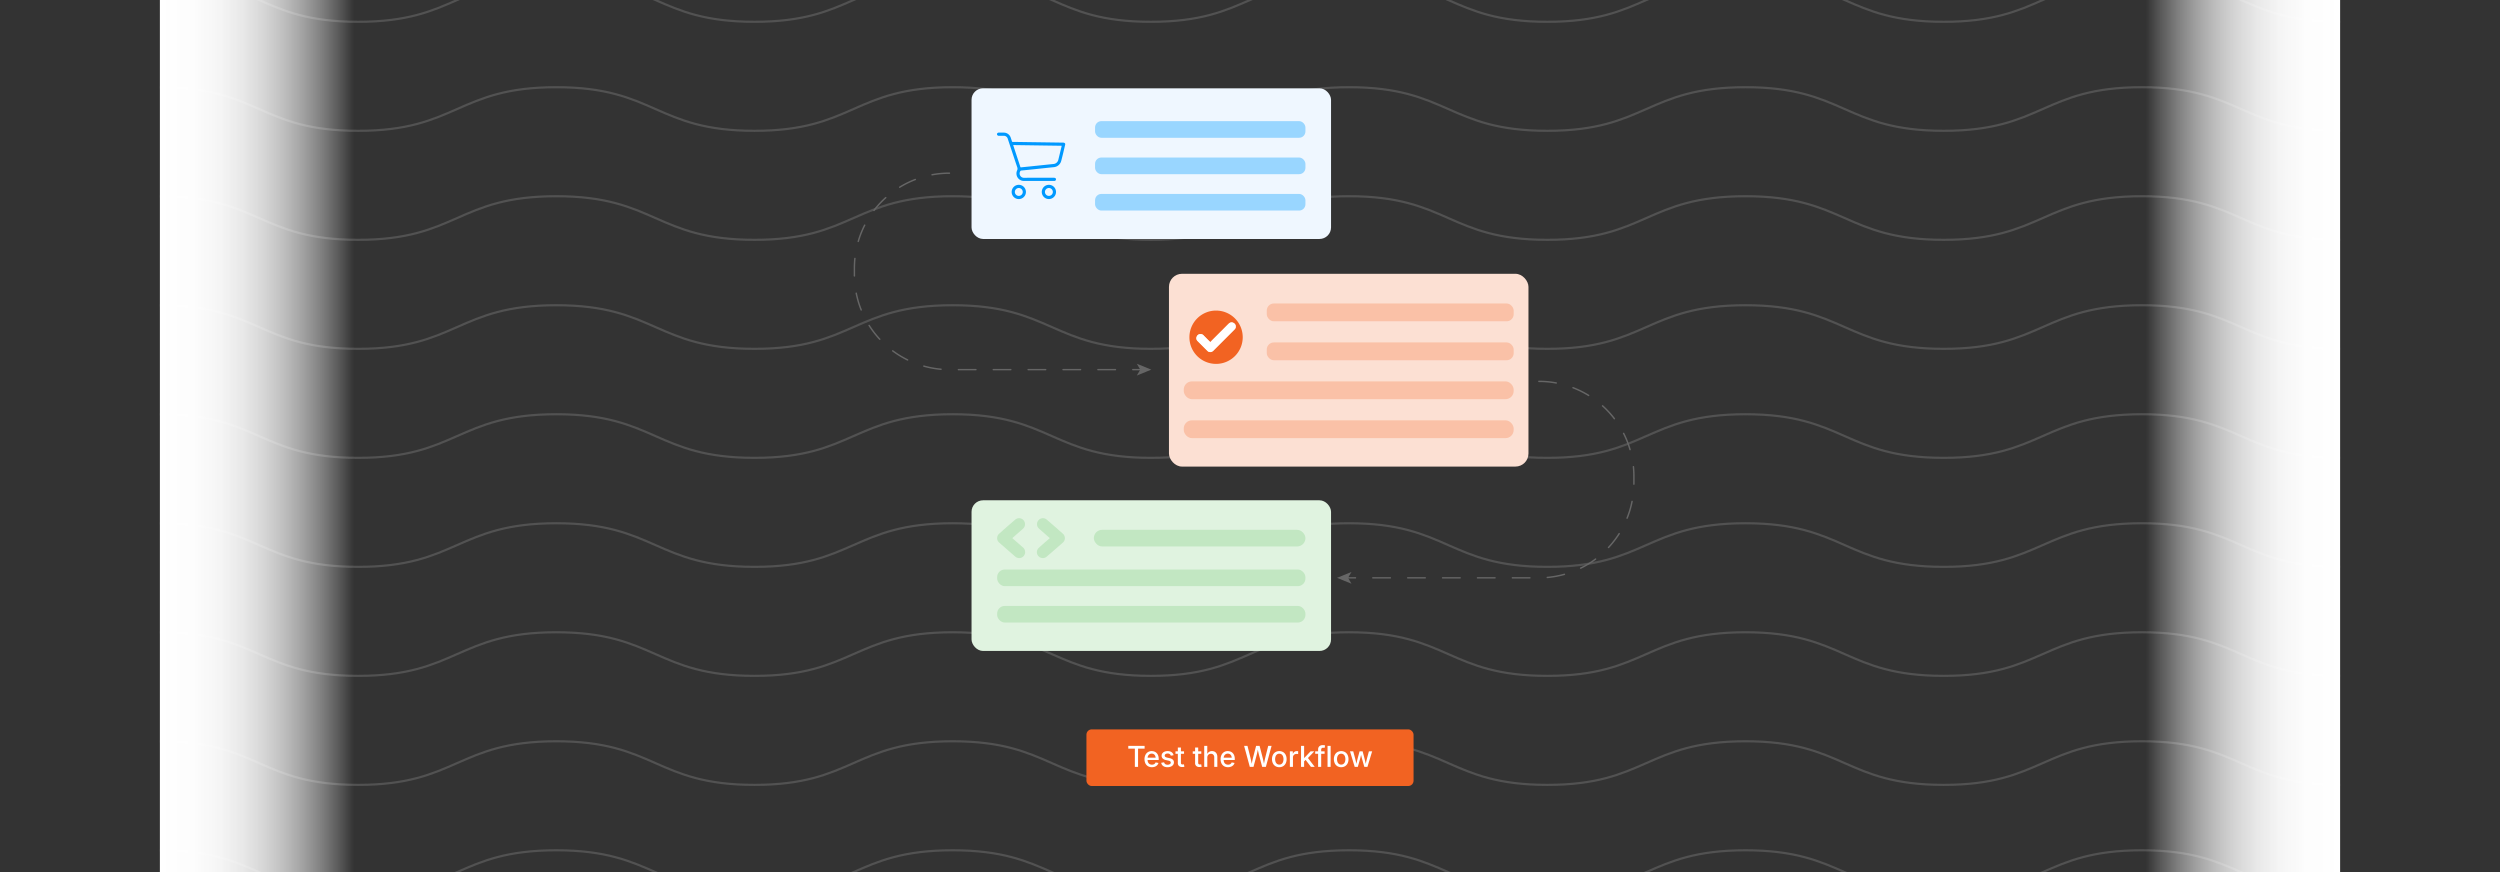 <svg id="Layer_1" data-name="Layer 1" xmlns="http://www.w3.org/2000/svg" xmlns:xlink="http://www.w3.org/1999/xlink" viewBox="0 0 860 300"><rect x="0" y="0" width="860" height="300" fill="#333333" stroke="none"/><defs><linearGradient id="linear-gradient" x1="55" y1="150" x2="121.814" y2="150" gradientUnits="userSpaceOnUse"><stop offset="0" stop-color="#fff"/><stop offset="0.177" stop-color="#fff" stop-opacity="0.988"/><stop offset="0.31" stop-color="#fff" stop-opacity="0.951"/><stop offset="0.427" stop-color="#fff" stop-opacity="0.888"/><stop offset="0.536" stop-color="#fff" stop-opacity="0.798"/><stop offset="0.639" stop-color="#fff" stop-opacity="0.683"/><stop offset="0.738" stop-color="#fff" stop-opacity="0.541"/><stop offset="0.834" stop-color="#fff" stop-opacity="0.373"/><stop offset="0.924" stop-color="#fff" stop-opacity="0.184"/><stop offset="1" stop-color="#fff" stop-opacity="0"/></linearGradient><linearGradient id="linear-gradient-2" x1="3905.277" y1="597.415" x2="3972.09" y2="597.415" gradientTransform="translate(-3167.09 -447.415)" xlink:href="#linear-gradient"/></defs><g opacity="0.2"><path d="M55-7.5c34.088,0,34.088,15,68.177,15,34.09,0,34.09-15,68.18-15s34.091,15,68.181,15,34.09-15,68.179-15,34.091,15,68.182,15,34.091-15,68.181-15,34.089,15,68.179,15c34.091,0,34.091-15,68.182-15s34.092,15,68.184,15c34.094,0,34.094-15,68.187-15S770.907,7.5,805,7.5" fill="none" stroke="#ccc" stroke-miterlimit="10" stroke-width="0.75"/><path d="M55,30c34.088,0,34.088,15,68.177,15,34.09,0,34.09-15,68.18-15s34.091,15,68.181,15,34.09-15,68.179-15S361.809,45,395.9,45s34.091-15,68.181-15S498.171,45,532.26,45c34.091,0,34.091-15,68.182-15s34.092,15,68.184,15c34.094,0,34.094-15,68.187-15S770.907,45,805,45" fill="none" stroke="#ccc" stroke-miterlimit="10" stroke-width="0.75"/><path d="M55,67.5c34.088,0,34.088,15,68.177,15,34.09,0,34.09-15,68.18-15s34.091,15,68.181,15,34.09-15,68.179-15,34.091,15,68.182,15,34.091-15,68.181-15,34.089,15,68.179,15c34.091,0,34.091-15,68.182-15s34.092,15,68.184,15c34.094,0,34.094-15,68.187-15s34.094,15,68.187,15" fill="none" stroke="#ccc" stroke-miterlimit="10" stroke-width="0.75"/><path d="M55,105c34.088,0,34.088,15,68.177,15,34.09,0,34.09-15,68.18-15s34.091,15,68.181,15,34.09-15,68.179-15,34.091,15,68.182,15,34.091-15,68.181-15,34.089,15,68.179,15c34.091,0,34.091-15,68.182-15s34.092,15,68.184,15c34.094,0,34.094-15,68.187-15S770.907,120,805,120" fill="none" stroke="#ccc" stroke-miterlimit="10" stroke-width="0.75"/><path d="M55,142.5c34.088,0,34.088,15,68.177,15,34.09,0,34.09-15,68.18-15s34.091,15,68.181,15,34.09-15,68.179-15,34.091,15,68.182,15,34.091-15,68.181-15,34.089,15,68.179,15c34.091,0,34.091-15,68.182-15s34.092,15,68.184,15c34.094,0,34.094-15,68.187-15s34.094,15,68.187,15" fill="none" stroke="#ccc" stroke-miterlimit="10" stroke-width="0.75"/><path d="M55,180c34.088,0,34.088,15,68.177,15,34.09,0,34.09-15,68.18-15s34.091,15,68.181,15,34.09-15,68.179-15,34.091,15,68.182,15,34.091-15,68.181-15,34.089,15,68.179,15c34.091,0,34.091-15,68.182-15s34.092,15,68.184,15c34.094,0,34.094-15,68.187-15S770.907,195,805,195" fill="none" stroke="#ccc" stroke-miterlimit="10" stroke-width="0.75"/><path d="M55,217.5c34.088,0,34.088,15,68.177,15,34.09,0,34.09-15,68.18-15s34.091,15,68.181,15,34.09-15,68.179-15,34.091,15,68.182,15,34.091-15,68.181-15,34.089,15,68.179,15c34.091,0,34.091-15,68.182-15s34.092,15,68.184,15c34.094,0,34.094-15,68.187-15s34.094,15,68.187,15" fill="none" stroke="#ccc" stroke-miterlimit="10" stroke-width="0.75"/><path d="M55,255c34.088,0,34.088,15,68.177,15,34.09,0,34.09-15,68.18-15s34.091,15,68.181,15,34.09-15,68.179-15,34.091,15,68.182,15,34.091-15,68.181-15,34.089,15,68.179,15c34.091,0,34.091-15,68.182-15s34.092,15,68.184,15c34.094,0,34.094-15,68.187-15S770.907,270,805,270" fill="none" stroke="#ccc" stroke-miterlimit="10" stroke-width="0.75"/><path d="M55,292.5c34.088,0,34.088,15,68.177,15,34.09,0,34.09-15,68.18-15s34.091,15,68.181,15,34.09-15,68.179-15,34.091,15,68.182,15,34.091-15,68.181-15,34.089,15,68.179,15c34.091,0,34.091-15,68.182-15s34.092,15,68.184,15c34.094,0,34.094-15,68.187-15s34.094,15,68.187,15" fill="none" stroke="#ccc" stroke-miterlimit="10" stroke-width="0.75"/></g><rect x="55" width="66.814" height="300" fill="url(#linear-gradient)"/><rect x="738.186" width="66.814" height="300" transform="translate(1543.186 300) rotate(180)" fill="url(#linear-gradient-2)"/><rect x="334.209" y="30.377" width="123.668" height="51.83" rx="3.972" fill="#eff7ff"/><rect x="376.702" y="41.669" width="72.366" height="5.726" rx="2.174" fill="#99d6ff"/><rect x="376.702" y="54.189" width="72.366" height="5.726" rx="2.174" fill="#99d6ff"/><rect x="376.702" y="66.709" width="72.366" height="5.726" rx="2.174" fill="#99d6ff"/><rect x="334.209" y="172.101" width="123.668" height="51.83" rx="3.972" fill="#e0f3e0"/><rect x="376.277" y="182.257" width="72.791" height="5.726" rx="2.863" fill="#c2e7c2"/><rect x="343.017" y="195.913" width="106.051" height="5.726" rx="2.632" fill="#c2e7c2"/><rect x="343.017" y="208.433" width="106.051" height="5.726" rx="2.632" fill="#c2e7c2"/><rect x="402.123" y="94.184" width="123.668" height="66.32" rx="4.493" fill="#fce0d3"/><rect x="435.766" y="104.397" width="84.938" height="6.128" rx="2.437" fill="#fac1a7"/><rect x="435.766" y="117.796" width="84.938" height="6.128" rx="2.437" fill="#fac1a7"/><rect x="407.211" y="131.194" width="113.493" height="6.128" rx="2.817" fill="#fac1a7"/><rect x="407.211" y="144.593" width="113.493" height="6.128" rx="2.817" fill="#fac1a7"/><path d="M529.383,131.194a32.681,32.681,0,0,1,32.681,32.681v2.22a32.681,32.681,0,0,1-32.681,32.681H463.466" fill="none" stroke="#666" stroke-linecap="round" stroke-miterlimit="10" stroke-width="0.5" stroke-dasharray="6 6"/><polygon points="459.936 198.776 464.911 196.744 463.73 198.776 464.911 200.809 459.936 198.776" fill="#666"/><path d="M326.596,59.572h0a32.681,32.681,0,0,0-32.681,32.681v2.22a32.681,32.681,0,0,0,32.681,32.681h65.917" fill="none" stroke="#666" stroke-linecap="round" stroke-miterlimit="10" stroke-width="0.5" stroke-dasharray="6 6"/><polygon points="396.043 127.154 391.068 129.187 392.248 127.154 391.068 125.122 396.043 127.154" fill="#666"/><rect x="373.736" y="250.903" width="112.528" height="19.488" rx="1.828" fill="#f26322"/><path d="M388.127,257.532v-.95h5.618v.95h-2.254v6.272h-1.101v-6.272Z" fill="#fff"/><path d="M396.266,263.916a2.602,2.602,0,0,1-1.367-.344,2.279,2.279,0,0,1-.88-.964,3.226,3.226,0,0,1-.308-1.449,3.268,3.268,0,0,1,.306-1.447,2.306,2.306,0,0,1,2.162-1.335,2.626,2.626,0,0,1,.918.16,2.144,2.144,0,0,1,.77.492,2.316,2.316,0,0,1,.531.844,3.42,3.42,0,0,1,.194,1.214v.358h-4.319v-.795h3.772l-.485.257a2.224,2.224,0,0,0-.158-.865,1.282,1.282,0,0,0-.465-.584,1.311,1.311,0,0,0-.753-.208,1.338,1.338,0,0,0-.764.213,1.397,1.397,0,0,0-.487.567,1.804,1.804,0,0,0-.169.791v.518a2.085,2.085,0,0,0,.186.921,1.335,1.335,0,0,0,.528.584,1.542,1.542,0,0,0,.797.201,1.617,1.617,0,0,0,.553-.089,1.144,1.144,0,0,0,.422-.264,1.108,1.108,0,0,0,.262-.427l.999.184a1.825,1.825,0,0,1-.432.768,2.1,2.1,0,0,1-.773.516A2.786,2.786,0,0,1,396.266,263.916Z" fill="#fff"/><path d="M401.633,263.921a2.954,2.954,0,0,1-1.052-.174,1.805,1.805,0,0,1-.751-.516,1.731,1.731,0,0,1-.378-.836l1.008-.165a.999.999,0,0,0,.395.627,1.34,1.34,0,0,0,.778.206,1.386,1.386,0,0,0,.81-.211.614.614,0,0,0,.3-.511.545.545,0,0,0-.191-.429,1.271,1.271,0,0,0-.565-.249l-.902-.199a2.243,2.243,0,0,1-1.115-.54,1.295,1.295,0,0,1-.369-.953,1.375,1.375,0,0,1,.264-.838,1.724,1.724,0,0,1,.73-.558,2.712,2.712,0,0,1,1.071-.199,2.622,2.622,0,0,1,1.011.177,1.706,1.706,0,0,1,.684.497,1.758,1.758,0,0,1,.352.747l-.965.165a1.025,1.025,0,0,0-.335-.528,1.084,1.084,0,0,0-.732-.223,1.255,1.255,0,0,0-.73.199.597.597,0,0,0-.289.509.534.534,0,0,0,.199.432,1.519,1.519,0,0,0,.621.262l.868.194a2.263,2.263,0,0,1,1.117.528,1.249,1.249,0,0,1,.361.926,1.405,1.405,0,0,1-.281.865,1.845,1.845,0,0,1-.775.586A2.882,2.882,0,0,1,401.633,263.921Z" fill="#fff"/><path d="M407.309,258.453v.863h-2.947v-.863Zm-2.133-1.313h1.062v5.226a.675.675,0,0,0,.131.46.578.578,0,0,0,.446.145,1.909,1.909,0,0,0,.228-.017c.09-.011.168-.022.232-.032l.15.853a2.251,2.251,0,0,1-.354.063,3.58,3.58,0,0,1-.373.019,1.611,1.611,0,0,1-1.127-.361,1.331,1.331,0,0,1-.396-1.035Z" fill="#fff"/><path d="M413.247,258.453v.863H410.3v-.863Zm-2.133-1.313h1.062v5.226a.675.675,0,0,0,.131.46.578.578,0,0,0,.446.145,1.911,1.911,0,0,0,.228-.017c.09-.011.168-.022.232-.032l.15.853a2.251,2.251,0,0,1-.354.063,3.58,3.58,0,0,1-.373.019,1.611,1.611,0,0,1-1.127-.361,1.331,1.331,0,0,1-.396-1.035Z" fill="#fff"/><path d="M415.312,260.654v3.151h-1.062v-7.223h1.052v3.185h-.165a2.087,2.087,0,0,1,.688-1.054,1.771,1.771,0,0,1,1.091-.337,1.932,1.932,0,0,1,.962.233,1.619,1.619,0,0,1,.649.686,2.418,2.418,0,0,1,.235,1.123v3.388h-1.062v-3.257a1.303,1.303,0,0,0-.303-.919,1.08,1.08,0,0,0-.832-.327,1.326,1.326,0,0,0-.644.155,1.095,1.095,0,0,0-.448.456A1.544,1.544,0,0,0,415.312,260.654Z" fill="#fff"/><path d="M422.438,263.916a2.601,2.601,0,0,1-1.367-.344,2.279,2.279,0,0,1-.88-.964,3.225,3.225,0,0,1-.308-1.449,3.268,3.268,0,0,1,.306-1.447,2.306,2.306,0,0,1,2.162-1.335,2.626,2.626,0,0,1,.918.16,2.144,2.144,0,0,1,.771.492,2.316,2.316,0,0,1,.531.844,3.42,3.42,0,0,1,.194,1.214v.358h-4.319v-.795h3.772l-.485.257a2.224,2.224,0,0,0-.158-.865,1.282,1.282,0,0,0-.465-.584,1.311,1.311,0,0,0-.753-.208,1.338,1.338,0,0,0-.764.213,1.397,1.397,0,0,0-.487.567,1.804,1.804,0,0,0-.169.791v.518a2.085,2.085,0,0,0,.186.921,1.335,1.335,0,0,0,.528.584,1.542,1.542,0,0,0,.797.201,1.617,1.617,0,0,0,.553-.089,1.144,1.144,0,0,0,.422-.264,1.108,1.108,0,0,0,.262-.427l.999.184a1.825,1.825,0,0,1-.432.768,2.101,2.101,0,0,1-.773.516A2.786,2.786,0,0,1,422.438,263.916Z" fill="#fff"/><path d="M429.932,263.804l-1.958-7.223h1.159l1.042,4.149q.097.388.182.792t.163.817q.077.412.15.824h-.165q.083-.412.163-.824t.169-.817q.09-.404.187-.792l1.077-4.149h1.201l1.072,4.149c.067.258.131.523.188.792.059.27.117.542.172.817q.085.412.164.824h-.176c.053-.275.103-.55.156-.824q.076-.412.164-.817c.059-.27.117-.534.18-.792l1.043-4.149h1.162l-1.963,7.223h-1.27l-1.154-4.31q-.132-.499-.242-1.069t-.229-1.243h.252c-.076.433-.15.836-.217,1.21q-.102.56-.248,1.103l-1.149,4.31Z" fill="#fff"/><path d="M440.078,263.916a2.478,2.478,0,0,1-1.321-.346,2.343,2.343,0,0,1-.877-.97,3.176,3.176,0,0,1-.312-1.447,3.217,3.217,0,0,1,.312-1.459,2.34,2.34,0,0,1,.877-.972,2.7,2.7,0,0,1,2.647,0,2.339,2.339,0,0,1,.877.972,3.229,3.229,0,0,1,.313,1.459,3.188,3.188,0,0,1-.313,1.447,2.343,2.343,0,0,1-.877.97A2.488,2.488,0,0,1,440.078,263.916Zm0-.896a1.268,1.268,0,0,0,.802-.25,1.486,1.486,0,0,0,.482-.673,2.884,2.884,0,0,0,0-1.895,1.506,1.506,0,0,0-.482-.676,1.261,1.261,0,0,0-.802-.252,1.244,1.244,0,0,0-.798.252,1.533,1.533,0,0,0-.477.676,2.885,2.885,0,0,0,0,1.895,1.512,1.512,0,0,0,.477.673A1.251,1.251,0,0,0,440.078,263.019Z" fill="#fff"/><path d="M443.714,263.804v-5.352h1.022v.858h.049a1.329,1.329,0,0,1,.507-.684,1.429,1.429,0,0,1,.836-.247c.071,0,.147.002.231.007s.15.01.206.017v1.003a2.206,2.206,0,0,0-.221-.034,2.895,2.895,0,0,0-.337-.019,1.32,1.32,0,0,0-.631.15,1.107,1.107,0,0,0-.44.424,1.252,1.252,0,0,0-.16.642v3.233Z" fill="#fff"/><path d="M447.553,263.804v-7.223h1.062v7.223Zm.98-1.803v-1.285h.159l2.147-2.264h1.28l-2.448,2.588h-.175Zm2.428,1.803-1.924-2.53.727-.742,2.502,3.272Z" fill="#fff"/><path d="M455.662,258.453v.863h-3.233v-.863Zm-2.23,5.352v-6.02a1.45,1.45,0,0,1,.213-.81,1.342,1.342,0,0,1,.572-.49,1.88,1.88,0,0,1,.795-.165,2.983,2.983,0,0,1,.512.039,2.275,2.275,0,0,1,.317.073l-.194.858a1.659,1.659,0,0,0-.191-.039,1.83,1.83,0,0,0-.278-.019.685.685,0,0,0-.526.177.752.752,0,0,0-.162.526v5.87Z" fill="#fff"/><path d="M457.737,256.582v7.223h-1.062v-7.223Z" fill="#fff"/><path d="M461.368,263.916a2.478,2.478,0,0,1-1.321-.346,2.343,2.343,0,0,1-.877-.97,3.176,3.176,0,0,1-.312-1.447,3.217,3.217,0,0,1,.312-1.459,2.339,2.339,0,0,1,.877-.972,2.7,2.7,0,0,1,2.647,0,2.339,2.339,0,0,1,.877.972,3.23,3.23,0,0,1,.312,1.459,3.19,3.19,0,0,1-.312,1.447,2.343,2.343,0,0,1-.877.97A2.488,2.488,0,0,1,461.368,263.916Zm0-.896a1.268,1.268,0,0,0,.802-.25,1.486,1.486,0,0,0,.482-.673,2.884,2.884,0,0,0,0-1.895,1.506,1.506,0,0,0-.482-.676,1.261,1.261,0,0,0-.802-.252,1.244,1.244,0,0,0-.798.252,1.533,1.533,0,0,0-.476.676,2.884,2.884,0,0,0,0,1.895,1.512,1.512,0,0,0,.476.673A1.251,1.251,0,0,0,461.368,263.019Z" fill="#fff"/><path d="M466.017,263.804l-1.619-5.352h1.115l.591,2.21q.136.509.281,1.115t.286,1.328h-.15q.136-.702.286-1.309t.286-1.134l.602-2.21h1.042l.591,2.21q.136.519.281,1.125.146.606.286,1.318h-.155q.141-.708.286-1.313t.281-1.129l.597-2.21h1.119l-1.624,5.352H469.332l-.664-2.308q-.101-.349-.196-.725t-.186-.768q-.092-.393-.184-.771h.218q-.092.379-.186.771c-.064.262-.126.519-.189.77s-.128.493-.196.722l-.664,2.308Z" fill="#fff"/><path d="M342.968,46.041a.666.666,0,0,1,.708-.421c.527.015,1.055.001,1.583.005a2.501,2.501,0,0,1,2.445,1.761c.139.404.277.809.398,1.219a.252.252,0,0,0,.288.209c1.751.02,3.502.048,5.253.072q6.056.086,12.112.178a.903.903,0,0,1,.522.174.526.526,0,0,1,.162.433c-.448,1.918-.884,3.84-1.392,5.742a2.921,2.921,0,0,1-2.62,2.104c-2.137.214-4.272.447-6.408.67-1.535.16-3.071.324-4.607.47a.53.53,0,0,0-.5.358,1.478,1.478,0,0,0,1.393,2.144c3.388-.025,6.776-.009,10.164-.008a1.977,1.977,0,0,1,.342.025.515.515,0,0,1,.449.545.53.53,0,0,1-.469.511,1.587,1.587,0,0,1-.229.01q-5.151.001-10.301,0a2.552,2.552,0,0,1-2.373-3.615,1.326,1.326,0,0,0,.059-1.04c-1.098-3.255-2.173-6.517-3.255-9.777a1.429,1.429,0,0,0-1.522-1.098c-.497-.001-.994-.007-1.491.002a.649.649,0,0,1-.713-.446ZM348.545,49.9c.018.076.026.128.042.178q1.208,3.665,2.414,7.33a.193.193,0,0,0,.244.161c.957-.104,1.916-.195,2.874-.295q4.105-.426,8.21-.855a1.86,1.86,0,0,0,1.75-1.519q.418-1.702.828-3.405c.107-.443.214-.885.327-1.349Z" fill="#09f"/><path d="M350.461,68.484a2.452,2.452,0,0,1,.005-4.904,2.452,2.452,0,1,1-.005,4.904Zm.013-1.093a1.359,1.359,0,1,0-1.366-1.34A1.363,1.363,0,0,0,350.474,67.392Z" fill="#09f"/><path d="M363.269,66.043a2.449,2.449,0,1,1-2.441-2.463A2.445,2.445,0,0,1,363.269,66.043Zm-2.473,1.348a1.359,1.359,0,1,0-1.338-1.375A1.365,1.365,0,0,0,360.796,67.391Z" fill="#09f"/><path d="M418.325,106.838a9.17,9.17,0,1,1-9.167,9.128A9.169,9.169,0,0,1,418.325,106.838Zm6.26,4.418,0,0a.026.026,0,0,0-.03-.027l-.002-.001a.276.276,0,0,0-.137-.098l-.001,0a1.357,1.357,0,0,0-1.672.15c-.389.376-.769.761-1.151,1.144q-.609.611-1.213,1.226a.02.02,0,0,0-.013.013.629.629,0,0,0-.057.045q-1.382,1.378-2.762,2.758c-.402.403-.8.809-1.2,1.214l-.052,0c-.046-.05-.09-.103-.138-.151-.331-.328-.667-.651-.993-.984-.202-.206-.395-.42-.612-.611a.022.022,0,0,0-.016-.019,3.41,3.41,0,0,0-.369-.366.021.021,0,0,0-.014-.014,1.425,1.425,0,0,0-1.345-.604,1.36,1.36,0,0,0-1.17.952,1.328,1.328,0,0,0,.341,1.452c1.127,1.132,2.253,2.265,3.391,3.386a1.33,1.33,0,0,0,1.367.322,1.888,1.888,0,0,0,.804-.577q2.949-2.951,5.9-5.902c.438-.438.88-.872,1.308-1.319a1.16,1.16,0,0,0,.339-.868l-.001-.147a1.219,1.219,0,0,0-.44-.918l-.027-.027Z" fill="#f26322"/><path d="M425.095,112.23a1.219,1.219,0,0,0-.44-.918l-.027-.027-.033-.029,0,0-.03-.027-.002-.001a.277.277,0,0,0-.137-.098l-.001-.001a1.357,1.357,0,0,0-1.672.15c-.389.376-.769.761-1.151,1.144q-.609.611-1.213,1.226a.108.108,0,0,0,.051.017.107.107,0,0,1-.051-.017.02.02,0,0,0-.013.013.629.629,0,0,0-.057.045q-1.382,1.378-2.762,2.758c-.402.403-.8.809-1.2,1.214l-.052,0c-.046-.05-.09-.103-.138-.151-.331-.328-.667-.651-.993-.984-.202-.206-.395-.42-.612-.611a.022.022,0,0,0-.016-.019,3.41,3.41,0,0,0-.369-.366.022.022,0,0,0-.014-.014,1.425,1.425,0,0,0-1.345-.604,1.36,1.36,0,0,0-1.17.952,1.328,1.328,0,0,0,.341,1.452c1.127,1.132,2.253,2.265,3.391,3.386a1.331,1.331,0,0,0,1.367.322,1.888,1.888,0,0,0,.804-.577q2.949-2.952,5.9-5.902c.438-.438.88-.872,1.308-1.32a1.16,1.16,0,0,0,.339-.868Zm-4.542,1.365a.26.26,0,0,1-.069.06A.26.26,0,0,0,420.552,113.596Z" fill="#fff"/><path d="M348.243,185.126c1.234,1.076,2.419,2.094,3.587,3.132A2.116,2.116,0,0,1,352.5,190.7a2.043,2.043,0,0,1-3.274.748c-1.325-1.129-2.624-2.288-3.936-3.432-.468-.409-.946-.807-1.407-1.224a2.042,2.042,0,0,1-.03-3.318q2.613-2.354,5.287-4.639a2.051,2.051,0,0,1,2.996.156,2.117,2.117,0,0,1-.348,2.997q-1.561,1.372-3.126,2.739C348.532,184.841,348.41,184.966,348.243,185.126Z" fill="#c2e7c2"/><path d="M361.131,185.11c-.965-.848-1.895-1.665-2.824-2.483-.307-.27-.62-.533-.918-.811a2.041,2.041,0,0,1-.169-2.836,2.017,2.017,0,0,1,2.823-.263q2.794,2.389,5.539,4.833a2.042,2.042,0,0,1-.044,3.176q-2.738,2.411-5.509,4.786a2.037,2.037,0,0,1-2.759-.148,1.99,1.99,0,0,1-.036-2.791c1.05-1.006,2.172-1.938,3.263-2.902C360.694,185.498,360.89,185.324,361.131,185.11Z" fill="#c2e7c2"/></svg>